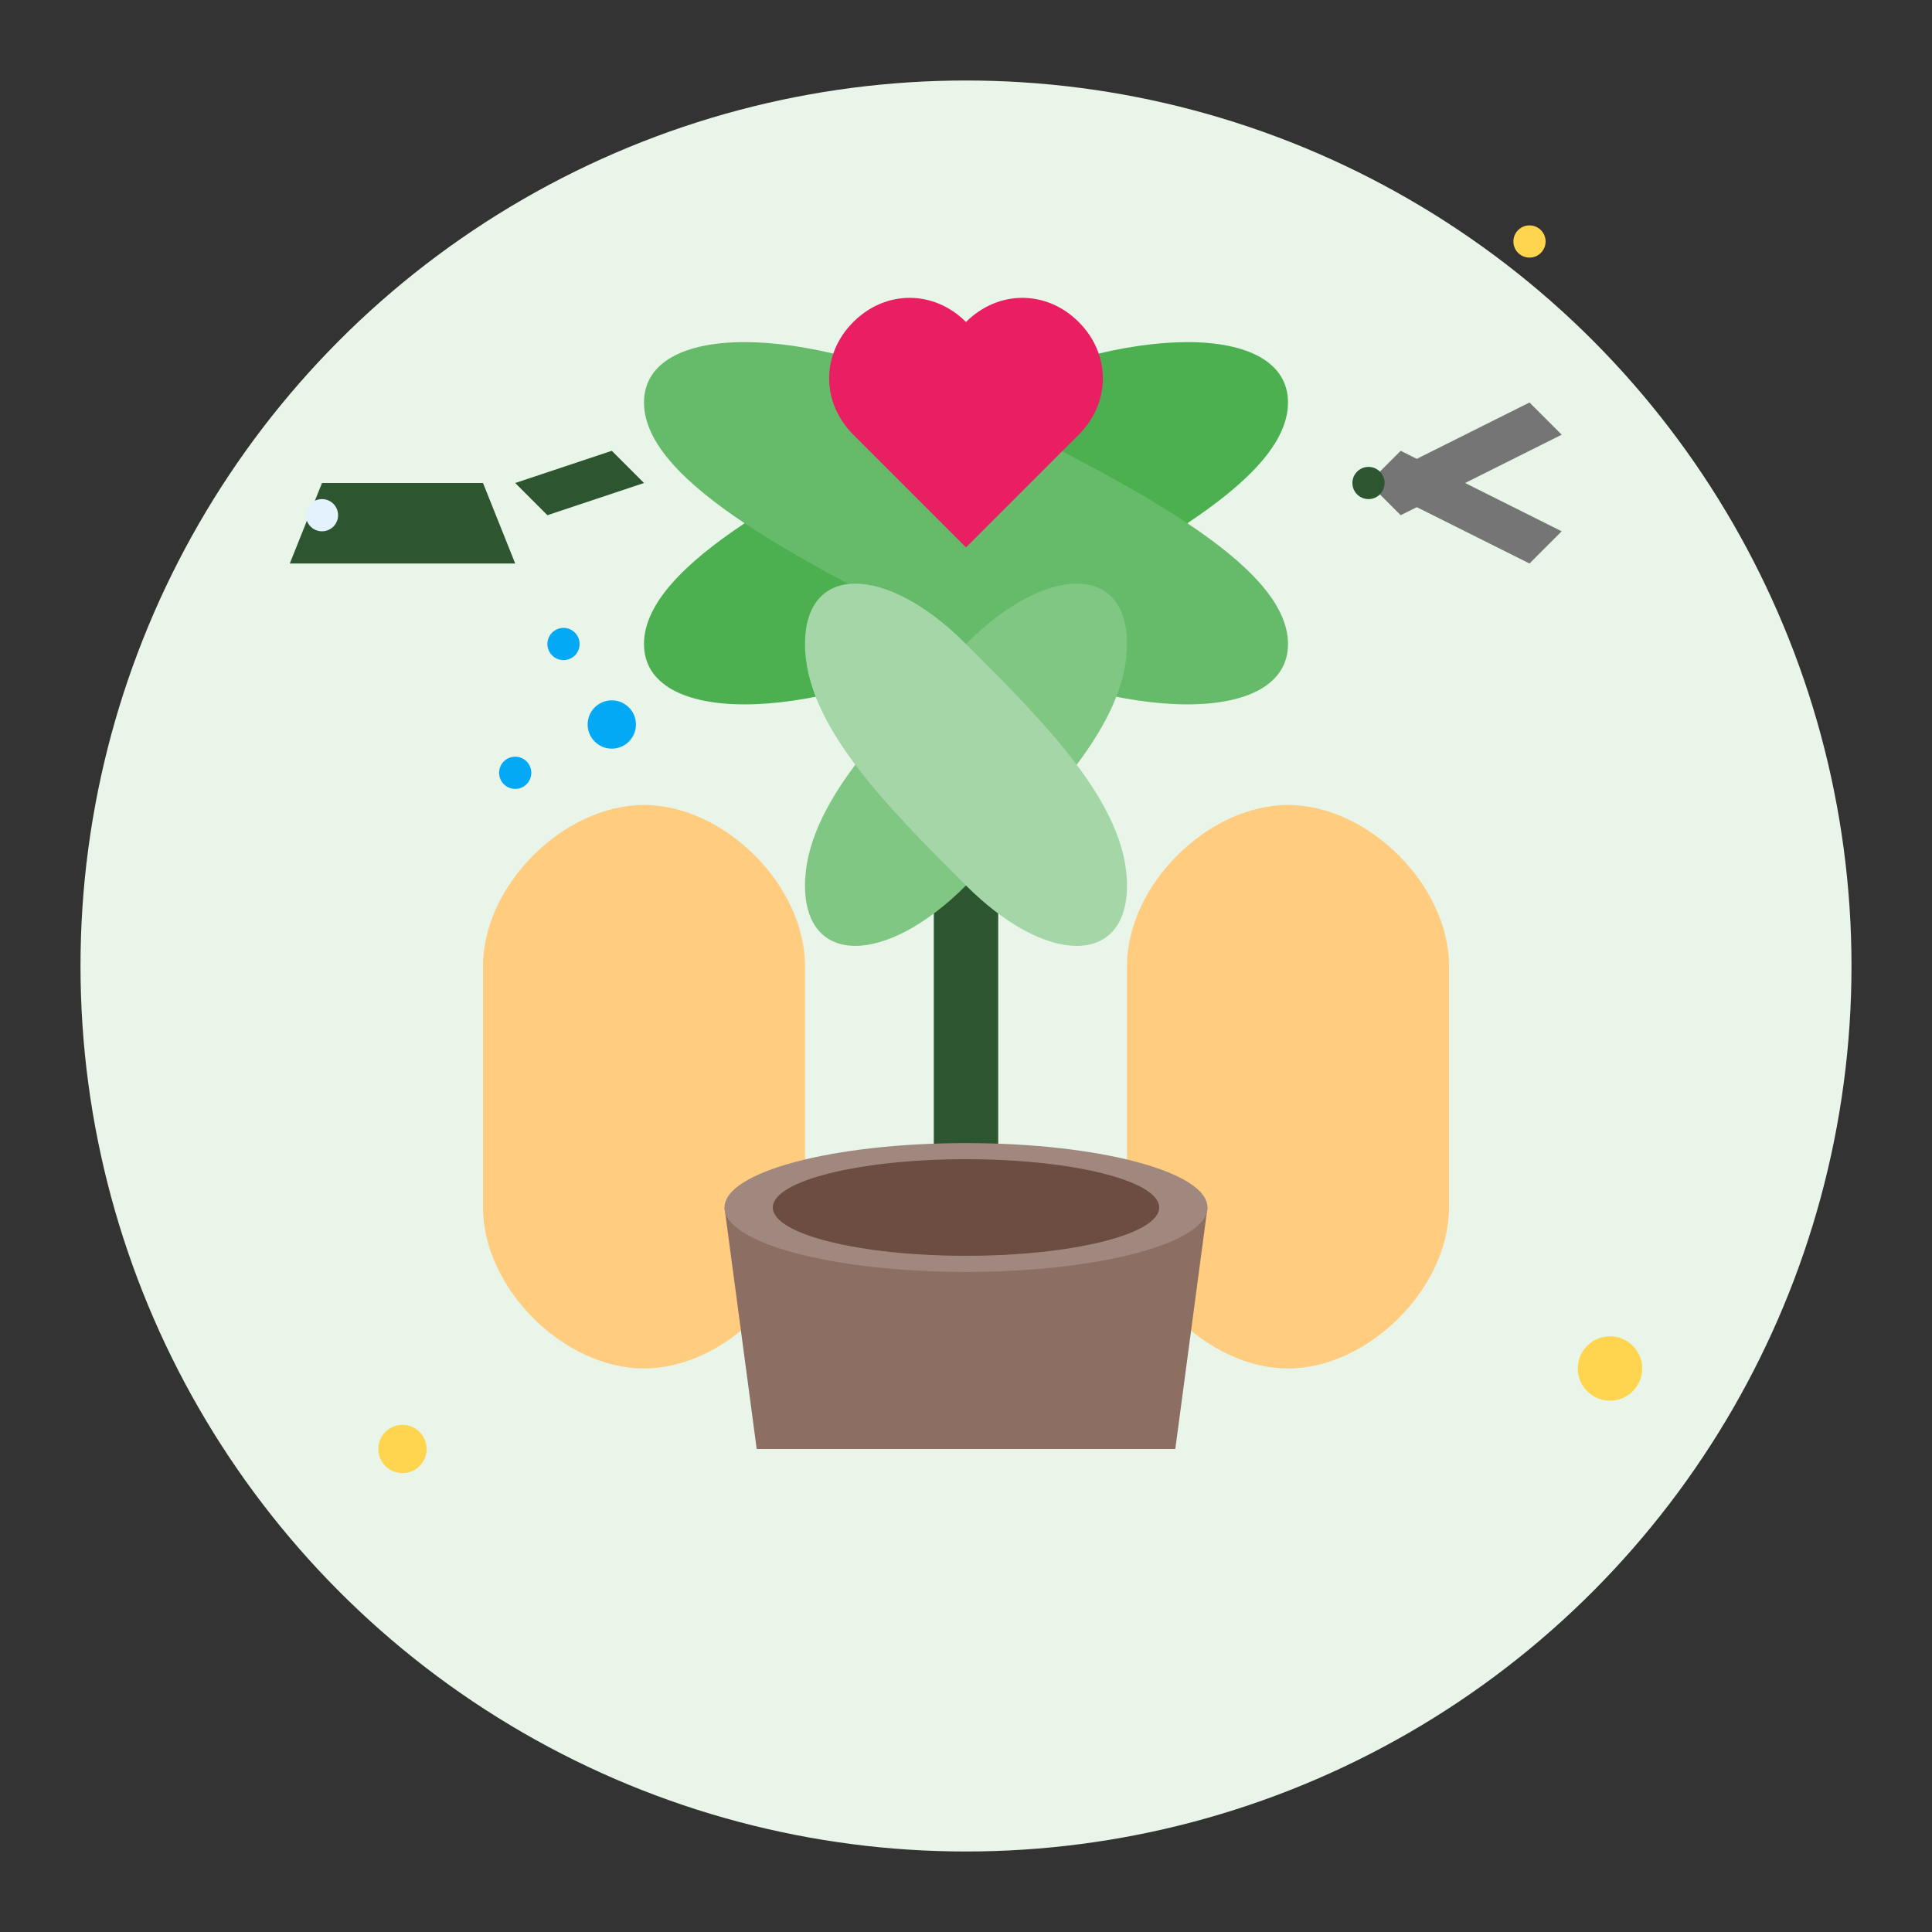 <svg width="120" height="120" viewBox="0 0 120 120" fill="none" xmlns="http://www.w3.org/2000/svg">
  <rect x="0" y="0" width="120" height="120" fill="#333333" stroke="none"/>
  <!-- Background circle -->
  <circle cx="60" cy="60" r="55" fill="#E8F5E8"/>
  
  <!-- Hands -->
  <path d="M30 60C30 55 35 50 40 50C45 50 50 55 50 60L50 75C50 80 45 85 40 85C35 85 30 80 30 75Z" fill="#FFCC80"/>
  <path d="M70 60C70 55 75 50 80 50C85 50 90 55 90 60L90 75C90 80 85 85 80 85C75 85 70 80 70 75Z" fill="#FFCC80"/>
  
  <!-- Plant being cared for -->
  <path d="M60 40C70 35 80 30 80 25C80 20 70 20 60 25C50 30 40 35 40 40C40 45 50 45 60 40Z" fill="#4CAF50"/>
  <path d="M60 40C50 35 40 30 40 25C40 20 50 20 60 25C70 30 80 35 80 40C80 45 70 45 60 40Z" fill="#66BB6A"/>
  <path d="M60 40L60 75" stroke="#2C5530" stroke-width="4"/>
  
  <!-- Additional leaves -->
  <path d="M60 55C65 50 70 45 70 40C70 35 65 35 60 40C55 45 50 50 50 55C50 60 55 60 60 55Z" fill="#81C784"/>
  <path d="M60 55C55 50 50 45 50 40C50 35 55 35 60 40C65 45 70 50 70 55C70 60 65 60 60 55Z" fill="#A5D6A7"/>
  
  <!-- Pot -->
  <path d="M45 75L75 75L73 90L47 90Z" fill="#8D6E63"/>
  <ellipse cx="60" cy="75" rx="15" ry="4" fill="#A1887F"/>
  <ellipse cx="60" cy="75" rx="12" ry="3" fill="#6D4C41"/>
  
  <!-- Care tools -->
  <!-- Watering can -->
  <path d="M20 30L30 30L32 35L18 35Z" fill="#2C5530"/>
  <path d="M32 30L38 28L40 30L34 32Z" fill="#2C5530"/>
  <circle cx="20" cy="32" r="1" fill="#E3F2FD"/>
  
  <!-- Scissors -->
  <path d="M85 30L95 25L97 27L87 32Z" fill="#757575"/>
  <path d="M85 30L95 35L97 33L87 28Z" fill="#757575"/>
  <circle cx="85" cy="30" r="1" fill="#2C5530"/>
  
  <!-- Water droplets -->
  <circle cx="35" cy="40" r="1" fill="#03A9F4"/>
  <circle cx="38" cy="45" r="1.5" fill="#03A9F4"/>
  <circle cx="32" cy="48" r="1" fill="#03A9F4"/>
  
  <!-- Heart symbol -->
  <path d="M60 20C62 18 65 18 67 20C69 22 69 25 67 27L60 34L53 27C51 25 51 22 53 20C55 18 58 18 60 20Z" fill="#E91E63"/>
  
  <!-- Decorative elements -->
  <circle cx="100" cy="85" r="2" fill="#FFD54F"/>
  <circle cx="25" cy="90" r="1.5" fill="#FFD54F"/>
  <circle cx="95" cy="15" r="1" fill="#FFD54F"/>
</svg>
